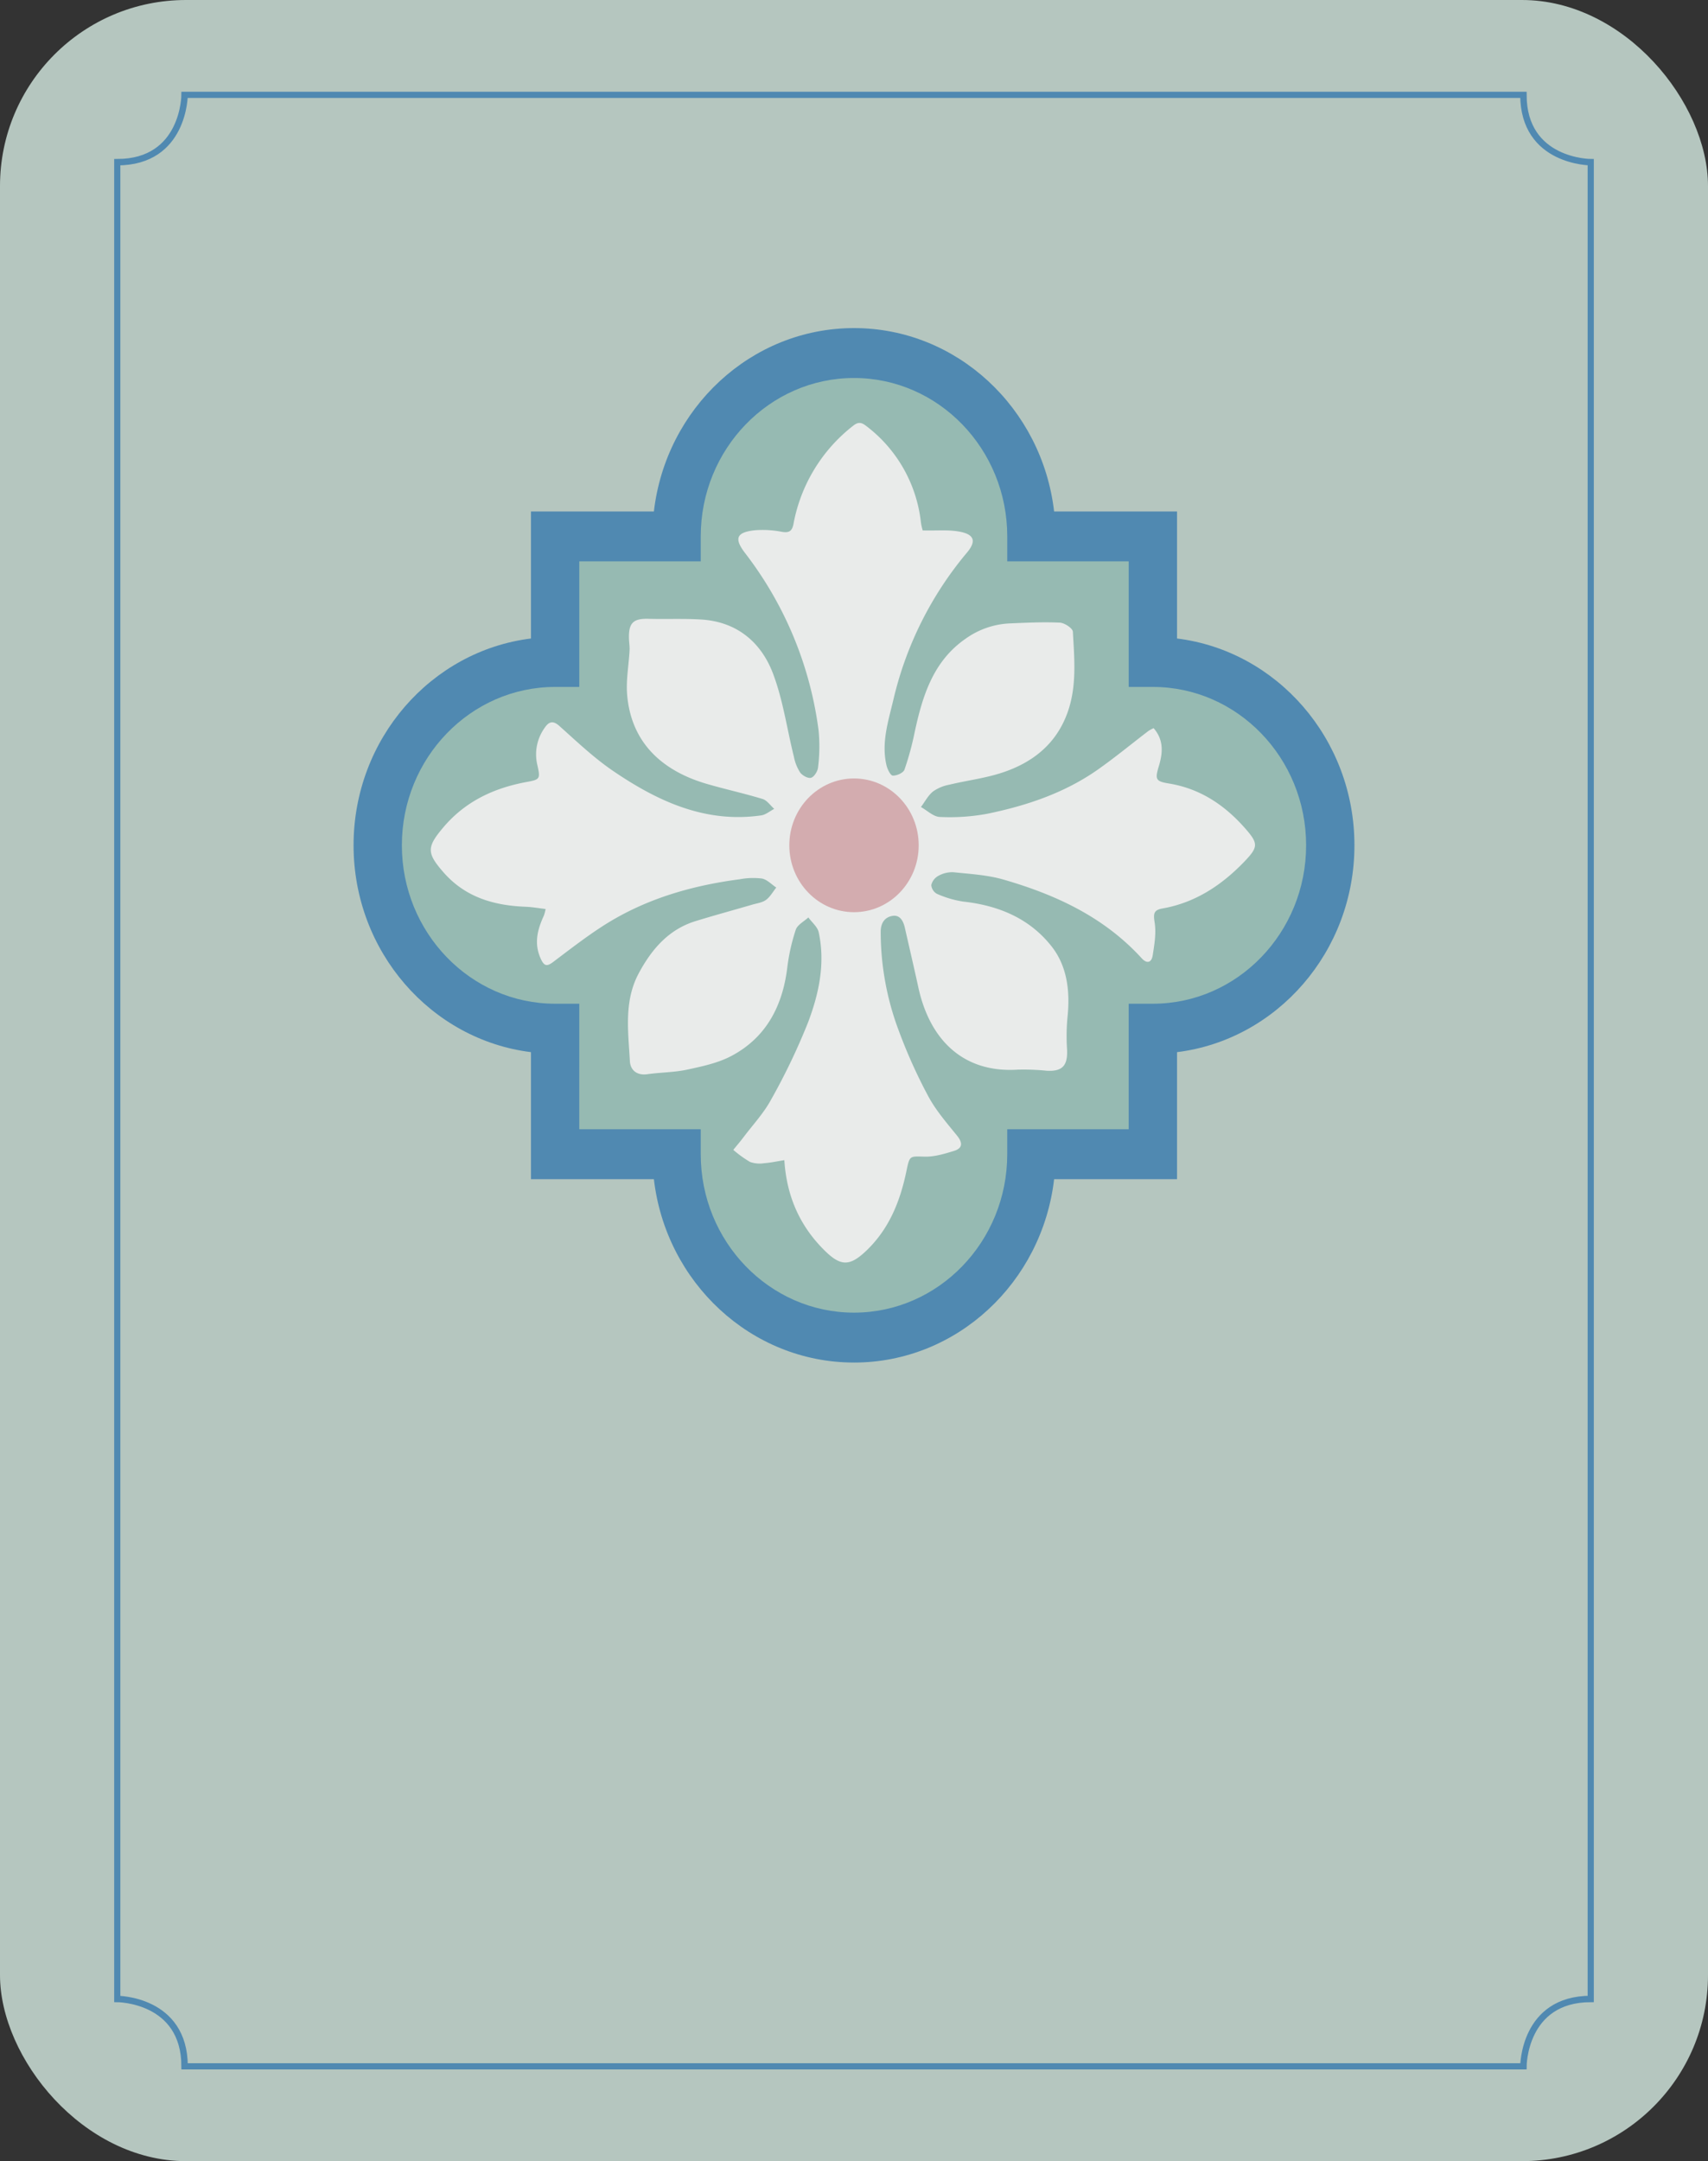 <svg xmlns="http://www.w3.org/2000/svg" xmlns:xlink="http://www.w3.org/1999/xlink" width="532.591" height="673.666" viewBox="0 0 532.591 673.666">
  <rect x="0" y="0" width="532.591" height="673.666" fill="#333333" stroke="none"/>
  <defs>
    <clipPath id="clip-path">
      <path id="Trazado_351" data-name="Trazado 351" d="M0,284.064H461.383V-332.4H0Z" transform="translate(0 332.404)" fill="none"/>
    </clipPath>
  </defs>
  <g id="carta2" transform="translate(-68.199 -3819.952)">
    <rect id="Rectángulo_1112" data-name="Rectángulo 1112" width="532.591" height="673.666" rx="58" transform="translate(68.199 3819.952)" fill="#b5c6bf"/>
    <g id="Grupo_1494" data-name="Grupo 1494" transform="translate(-17.173 45.081)">
      <g id="Grupo_1490" data-name="Grupo 1490" transform="translate(203.148 3884.922)">
        <path id="Trazado_85" data-name="Trazado 85" d="M193.92,77.253V38.114H156.04c0-31.563-24.766-57.154-55.318-57.154S45.4,6.55,45.4,38.114H7.524V77.253c-30.547,0-55.318,25.59-55.318,57.159s24.771,57.154,55.318,57.154V230.7H45.4c0,31.568,24.766,57.154,55.318,57.154S156.04,262.273,156.04,230.7h37.88V191.565c30.552,0,55.318-25.59,55.318-57.154S224.472,77.253,193.92,77.253" transform="translate(47.794 19.04)" fill="#96bab2"/>
      </g>
      <g id="Grupo_1491" data-name="Grupo 1491" transform="translate(195.621 3877.14)">
        <path id="Trazado_86" data-name="Trazado 86" d="M125.191,258.7c-32.11,0-58.671-25.009-62.4-57.159H24.463v-39.6c-31.113-3.854-55.318-31.3-55.318-64.477S-6.65,36.856,24.463,33V-6.6h38.33c3.727-32.15,30.289-57.159,62.4-57.159S183.862-38.752,187.59-6.6h38.33V33c31.118,3.854,55.318,31.29,55.318,64.467s-24.2,60.623-55.318,64.477v39.6H187.59c-3.727,32.15-30.289,57.159-62.4,57.159m-85.662-72.72H77.4v7.778c0,27.229,21.433,49.38,47.787,49.38s47.787-22.151,47.787-49.38v-7.778h37.875V146.849h7.531c26.354,0,47.792-22.151,47.792-49.38S244.738,48.1,218.384,48.1h-7.531V8.959H172.979V1.176c0-27.229-21.433-49.375-47.787-49.375S77.4-26.053,77.4,1.176V8.959H39.529V48.1H32c-26.354,0-47.793,22.151-47.793,49.37S5.644,146.849,32,146.849h7.53Z" transform="translate(30.855 63.761)" fill="#5089b1"/>
      </g>
      <g id="Grupo_1492" data-name="Grupo 1492" transform="translate(219.703 3906.714)">
        <path id="Trazado_87" data-name="Trazado 87" d="M180.819,76.321c3.2,3.662,2.893,7.677,1.644,11.824-1.239,4.122-1.027,4.754,3.1,5.427,9.766,1.588,17.483,6.736,23.972,14.176,3.95,4.526,3.9,5.664-.3,10.059-7.176,7.5-15.455,12.942-25.666,14.732-2.873.506-2.822,1.775-2.407,4.486.5,3.272-.1,6.8-.627,10.145-.349,2.205-1.76,2.716-3.429.885-11.8-12.922-26.875-19.835-43.023-24.508-5.062-1.467-10.469-1.765-15.744-2.316a8.856,8.856,0,0,0-4.678,1.158,4.43,4.43,0,0,0-2.16,2.842,3.425,3.425,0,0,0,1.735,2.726,31.826,31.826,0,0,0,8.2,2.428c10.929,1.194,20.705,5.184,27.639,14.049,4.8,6.135,5.735,13.938,4.911,21.868a62.384,62.384,0,0,0-.162,10.009c.3,5.179-1.4,7.1-6.377,6.8a72.1,72.1,0,0,0-8.977-.339c-16.952,1.092-27.442-9.23-31.012-25.661-1.34-6.175-2.792-12.325-4.182-18.49-.486-2.149-1.5-4.142-3.849-3.778s-3.687,2.129-3.7,4.88a87.425,87.425,0,0,0,5.624,30.886,163.09,163.09,0,0,0,9.189,20.427c2.387,4.451,5.786,8.355,8.972,12.289,1.881,2.321,1.745,3.965-.971,4.794-2.948.905-6.059,1.846-9.073,1.775-4.729-.106-4.688-.455-5.735,4.577-1.988,9.564-5.533,18.242-12.765,25-5.007,4.678-7.8,4.542-12.709-.293-7.773-7.657-11.875-16.983-12.578-28.185-2.261.354-4.268.8-6.3.946a8.952,8.952,0,0,1-4.4-.394,35.185,35.185,0,0,1-5.219-3.763c1.072-1.32,2.18-2.61,3.2-3.965,2.908-3.854,6.281-7.455,8.567-11.672a198.807,198.807,0,0,0,11.536-24.083c3.383-8.916,5.427-18.379,3.333-28.084-.364-1.714-2.119-3.105-3.232-4.648-1.36,1.264-3.409,2.286-3.93,3.849a60.936,60.936,0,0,0-2.65,11.855c-1.492,12.107-6.706,21.772-17.337,27.431-4.218,2.251-9.134,3.282-13.842,4.3-4.061.88-8.294.84-12.426,1.431-3.232.46-5.31-1.214-5.467-4.076-.5-9.255-1.927-18.652,2.792-27.431,4.091-7.611,9.407-13.675,17.736-16.229,5.862-1.8,11.779-3.409,17.671-5.128,1.446-.42,3.08-.617,4.248-1.472,1.295-.951,2.154-2.539,3.2-3.849-1.482-.981-2.873-2.508-4.476-2.807a22.522,22.522,0,0,0-6.929.228c-15.223,2-29.773,6.221-42.887,14.707-5.29,3.424-10.3,7.328-15.354,11.126-1.942,1.456-2.777,1.194-3.823-1.128-2.16-4.794-.966-9.1,1.032-13.443a14.754,14.754,0,0,0,.511-1.993c-2.195-.253-4.193-.622-6.2-.7-9.816-.379-18.778-2.883-25.646-10.742-5.285-6.044-5.234-7.864-.051-14,6.893-8.153,15.815-12.269,25.884-14.135,4.238-.784,4.435-.905,3.429-5.346a14.208,14.208,0,0,1,2.3-11.571c1.194-1.77,2.483-2.438,4.536-.6C.922,80.463,6.263,85.56,12.236,89.632c13.948,9.508,28.842,16.386,46.23,13.883,1.416-.2,2.706-1.33,4.056-2.033-1.2-1.057-2.24-2.655-3.621-3.075-5.76-1.755-11.657-3.029-17.443-4.719C28.5,89.9,18,81.641,16.661,65.938c-.389-4.577.516-9.27.759-13.913.061-1.188-.162-2.387-.192-3.586-.147-4.9,1.345-6.322,6.023-6.2,5.523.152,11.071-.121,16.578.228,10.808.683,18.505,6.817,22.3,16.8,3.141,8.254,4.365,17.281,6.524,25.944a14.148,14.148,0,0,0,1.927,4.9c.708.976,2.478,1.962,3.424,1.684.981-.288,2.084-2.048,2.185-3.252A52.145,52.145,0,0,0,76.364,77.1a114.675,114.675,0,0,0-22.88-55.288c-3.565-4.633-2.787-6.57,3.1-7.182a31.145,31.145,0,0,1,8.294.491c2.18.369,3.191-.106,3.646-2.428A50.34,50.34,0,0,1,87.156-17.955c1.74-1.376,2.771-.936,4.218.212a43.645,43.645,0,0,1,16.882,29.854,16.243,16.243,0,0,0,.531,2.448c.091.319.379.577.066.131,4.4.126,8.325-.319,11.991.491,4.142.915,4.612,3.029,1.826,6.372A110.176,110.176,0,0,0,99.7,67.374c-1.573,6.691-3.834,13.427-2.175,20.5.293,1.234,1.239,3.2,1.957,3.242,1.234.061,3.292-.84,3.657-1.856a90.684,90.684,0,0,0,3.176-11.667c2.463-11.43,5.811-22.232,15.987-29.217a25.565,25.565,0,0,1,13.635-4.7c5.214-.228,10.449-.475,15.653-.238,1.451.066,4,1.75,4.056,2.812.47,8.446,1.285,17-1.664,25.211-3.56,9.913-10.98,15.607-20.28,18.7-5.371,1.79-11.081,2.463-16.6,3.793a12.892,12.892,0,0,0-5.083,2.129c-1.527,1.239-2.519,3.186-3.742,4.83,1.957,1.082,3.889,3.024,5.877,3.09A63.873,63.873,0,0,0,129.021,103c12.229-2.524,24.048-6.463,34.481-13.807,5.356-3.773,10.433-7.965,15.648-11.951a13.718,13.718,0,0,1,1.669-.92" transform="translate(44.565 18.81)" fill="#e9ebea"/>
      </g>
      <g id="Grupo_1493" data-name="Grupo 1493" transform="translate(331.498 4017.531)">
        <path id="Trazado_88" data-name="Trazado 88" d="M32.366,16.721c0,11.511-9.033,20.842-20.169,20.842S-7.977,28.231-7.977,16.721,1.056-4.121,12.2-4.121,32.366,5.21,32.366,16.721" transform="translate(7.977 4.121)" fill="#d3acaf"/>
      </g>
    </g>
    <g id="Grupo_1512" data-name="Grupo 1512" transform="translate(103.803 4180.956)">
      <g id="Grupo_1510" data-name="Grupo 1510" transform="translate(0 -332.404)" clip-path="url(#clip-path)">
        <g id="Grupo_1509" data-name="Grupo 1509" transform="translate(0.927 0.928)">
          <path id="Trazado_350" data-name="Trazado 350" d="M9.69,0s0,21.029-21.029,21.029V593.584s21.029,0,21.029,21.029H427.162s0-21.029,21.029-21.029V21.029s-21.029,0-21.029-21.029Z" transform="translate(11.339)" fill="none" stroke="#5089b1" stroke-width="2"/>
        </g>
      </g>
    </g>
  </g>
</svg>
